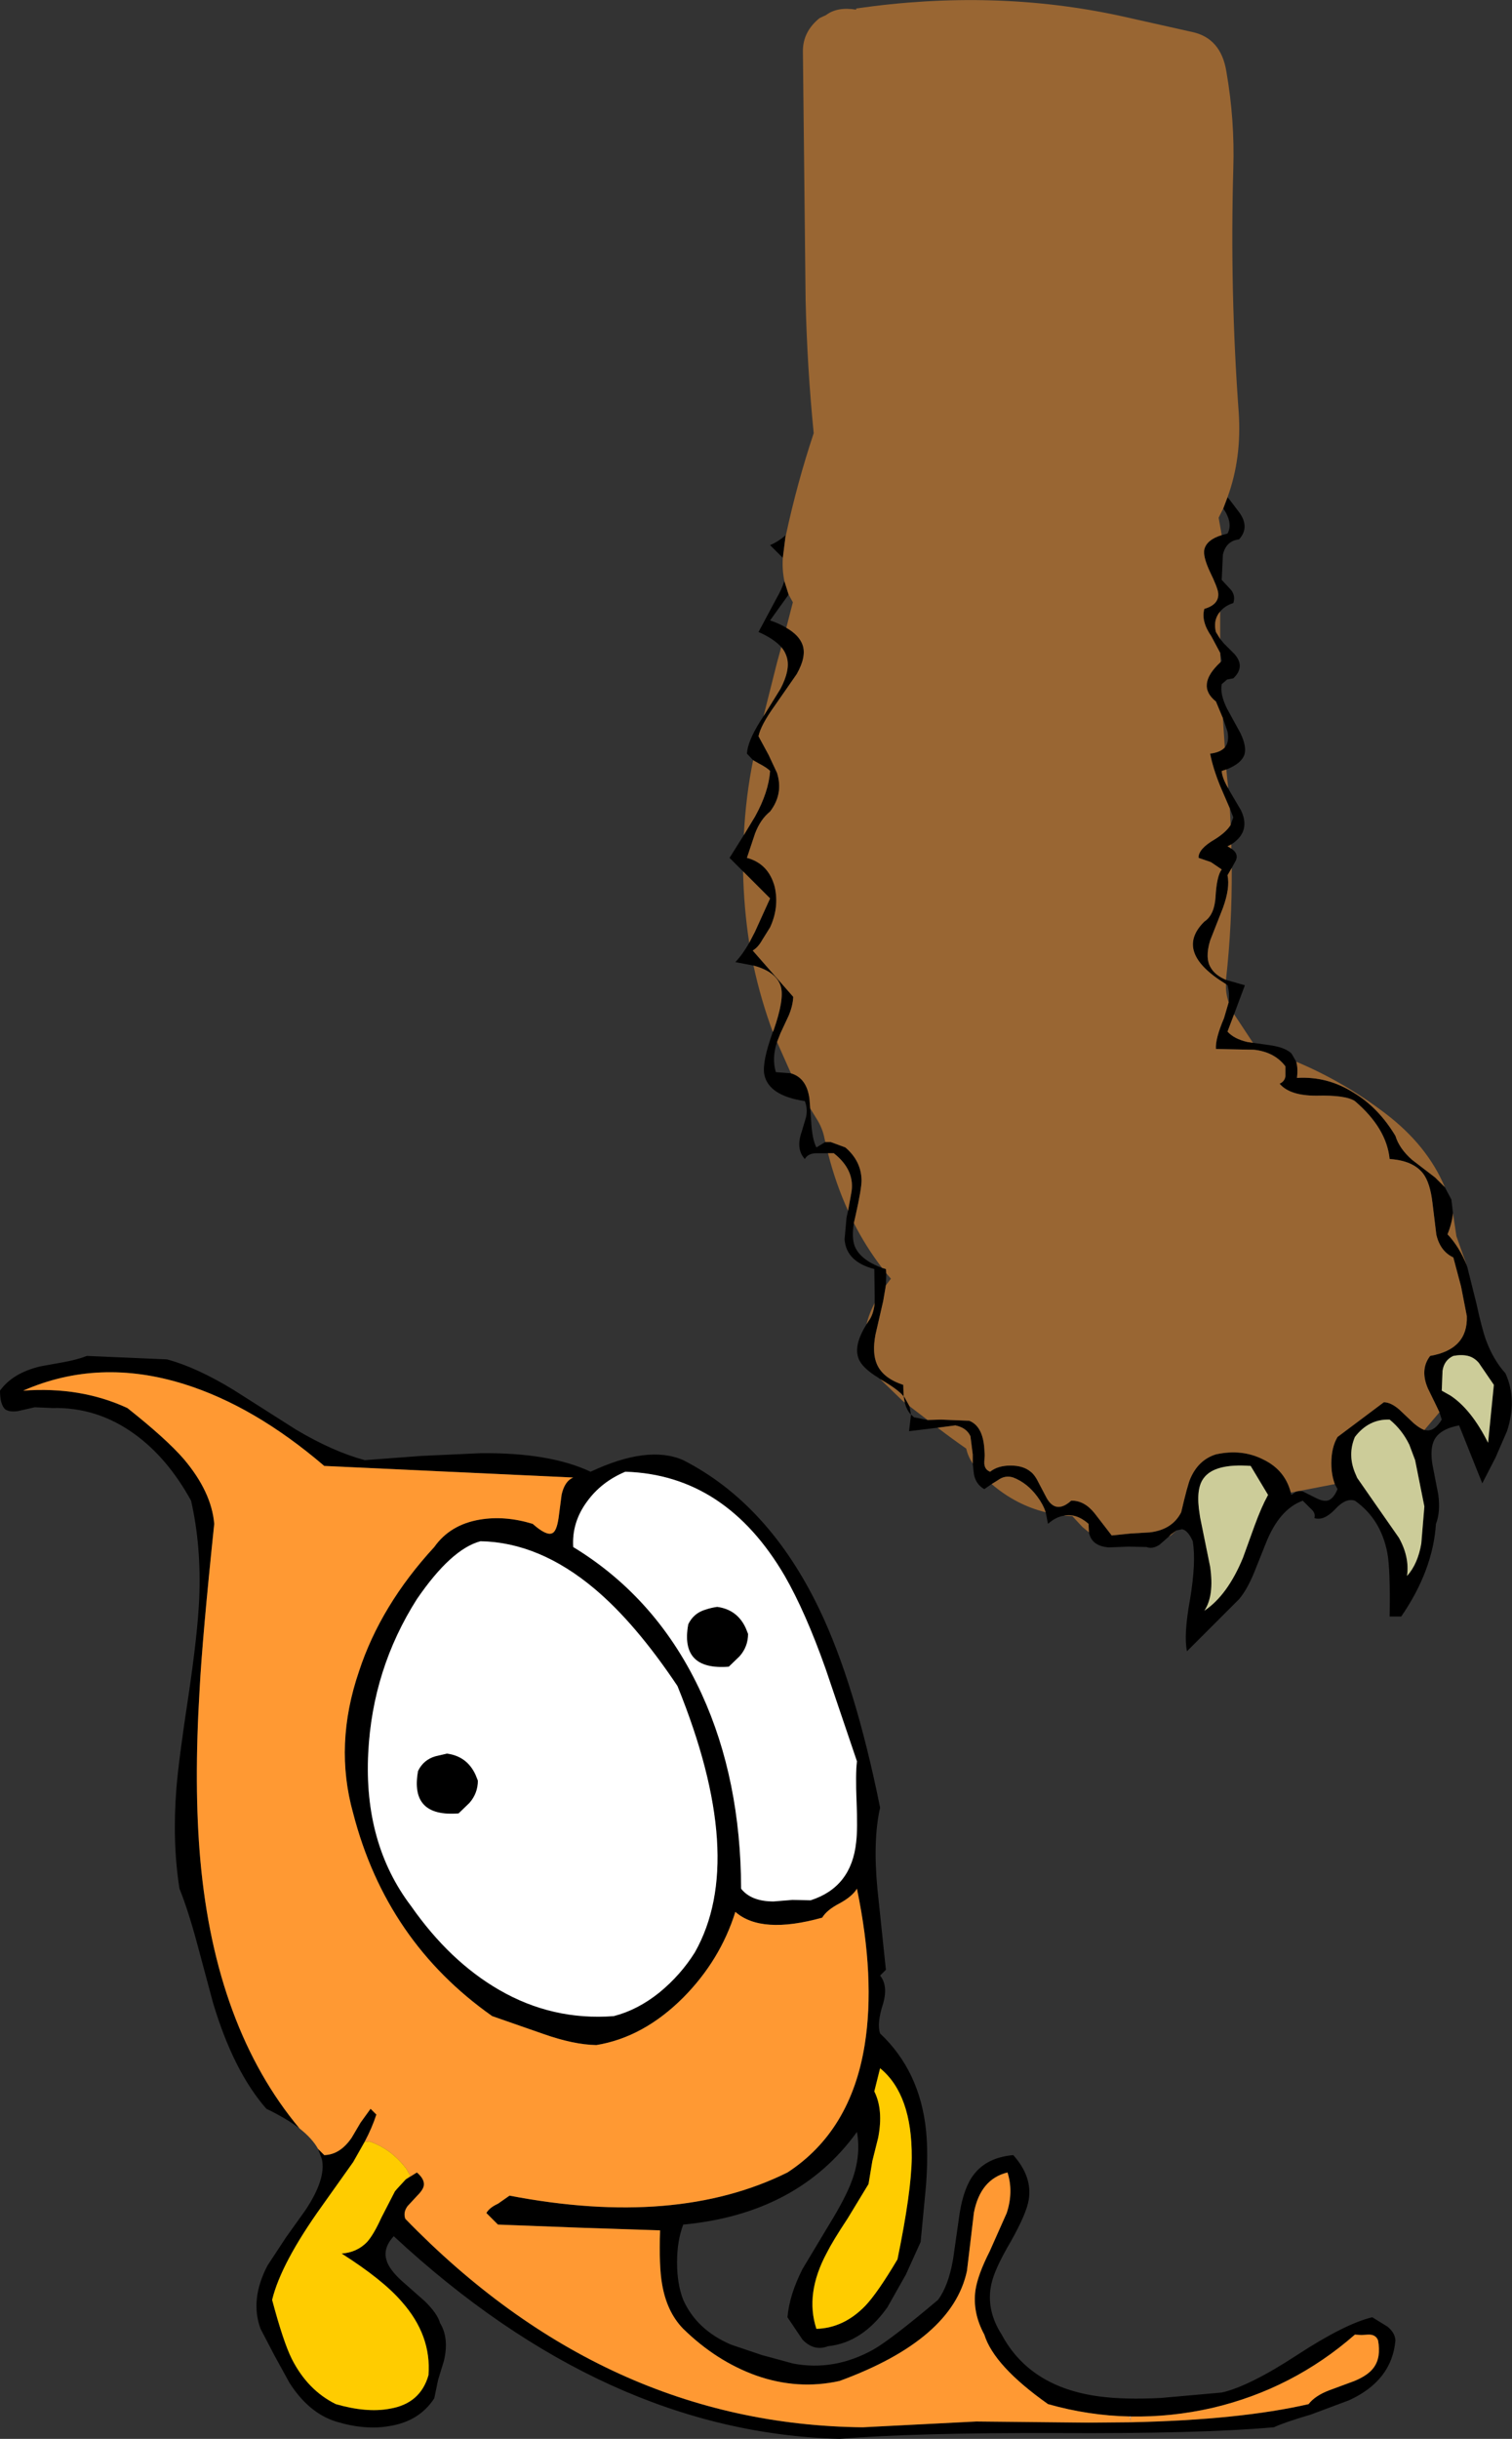 <?xml version="1.0" encoding="UTF-8" standalone="no"?>
<svg xmlns:xlink="http://www.w3.org/1999/xlink" height="315.85px" width="195.85px" xmlns="http://www.w3.org/2000/svg">
  <rect width="100%" height="100%" fill="#333333" stroke="none"/>
  <g transform="matrix(1.0, 0.0, 0.0, 1.0, 109.9, 189.1)">
    <path d="M49.1 -124.7 L49.4 -124.35 50.65 -122.7 Q52.0 -120.8 50.6 -119.25 48.9 -119.05 48.5 -117.25 L48.35 -114.0 49.6 -112.65 Q50.15 -111.9 49.85 -111.0 48.75 -110.65 48.15 -109.9 L47.95 -109.65 Q47.25 -108.6 47.6 -107.25 L48.15 -106.35 48.65 -105.75 50.0 -104.4 Q51.45 -102.75 49.85 -101.25 L49.05 -101.1 48.35 -100.5 Q48.1 -99.2 49.05 -97.3 L50.75 -94.2 Q51.6 -92.45 51.3 -91.4 50.9 -90.2 48.95 -89.45 L48.35 -89.25 Q48.4 -88.35 49.2 -87.0 L49.35 -86.7 50.85 -84.15 Q52.15 -81.4 49.6 -79.75 L49.1 -79.5 49.6 -79.2 Q50.55 -78.55 50.2 -77.7 L49.65 -76.7 49.1 -75.75 Q49.45 -74.1 48.5 -71.5 L46.85 -67.3 Q46.15 -65.0 46.95 -63.75 47.5 -62.8 48.9 -62.2 L51.35 -61.5 49.95 -57.75 49.1 -55.5 Q49.95 -54.55 51.7 -54.15 L52.4 -54.05 54.85 -53.7 Q56.65 -53.4 57.4 -52.65 L58.0 -51.6 Q58.25 -50.75 58.1 -49.5 62.05 -49.75 65.5 -47.55 68.65 -45.65 70.85 -42.0 71.35 -40.35 73.0 -38.9 L76.0 -36.6 77.25 -35.35 78.1 -33.75 78.3 -32.0 Q78.2 -30.75 77.6 -29.25 79.15 -27.6 80.1 -25.2 L80.1 -25.1 80.15 -25.05 81.35 -20.25 Q82.05 -17.0 82.6 -15.5 83.55 -12.95 85.1 -11.25 86.65 -7.85 85.3 -3.75 L83.8 -0.3 82.1 3.0 79.1 -4.5 Q76.65 -4.05 75.9 -2.65 75.3 -1.5 75.65 0.6 L76.4 4.45 Q76.7 6.75 76.1 8.25 75.7 14.3 71.6 20.25 L70.1 20.25 Q70.2 14.05 69.8 12.0 68.95 7.6 65.6 5.25 64.4 4.85 63.0 6.4 61.55 7.9 60.35 7.5 60.55 6.85 59.9 6.3 L58.85 5.25 Q55.8 6.35 54.05 10.8 L52.55 14.55 Q51.65 16.75 50.6 18.0 L43.85 24.75 Q43.4 22.65 44.25 18.0 45.05 13.2 44.6 10.5 43.95 9.05 43.2 8.95 L42.5 9.1 41.8 9.6 41.5 9.9 40.3 10.95 Q39.4 11.55 38.6 11.25 L36.25 11.2 33.75 11.3 Q31.5 11.15 31.15 9.35 L31.1 8.25 Q29.5 6.85 27.9 7.2 26.85 7.35 25.85 8.25 L25.55 6.75 Q25.2 5.7 24.45 4.7 23.15 2.95 21.35 2.25 20.3 1.9 19.35 2.6 L18.55 3.1 17.6 3.75 Q16.5 3.15 16.25 1.8 L16.1 0.45 16.1 -0.75 15.8 -3.1 Q15.3 -4.2 13.85 -4.5 L11.55 -4.2 7.85 -3.75 8.1 -5.9 Q7.55 -6.45 7.3 -7.45 L7.15 -8.25 7.2 -8.25 7.9 -7.0 8.1 -5.9 8.5 -5.55 10.25 -5.2 12.0 -5.25 15.65 -5.1 Q17.4 -4.4 17.6 -1.5 L17.65 -0.65 17.6 0.2 Q17.55 1.2 18.35 1.5 19.35 0.7 21.0 0.7 22.65 0.7 23.6 1.5 24.15 1.9 24.7 3.05 L25.7 4.95 Q26.9 7.0 28.85 5.25 30.55 5.2 31.9 6.9 L34.1 9.75 36.55 9.5 39.05 9.35 Q41.95 9.0 43.1 6.75 43.95 3.1 44.3 2.35 45.35 -0.05 47.6 -0.75 51.0 -1.5 53.8 -0.05 56.55 1.3 57.3 4.2 L57.35 4.5 58.05 4.05 58.35 4.0 58.85 4.05 60.45 4.85 Q61.4 5.35 62.0 5.25 62.8 5.1 63.35 3.75 L63.0 3.1 Q62.55 1.9 62.55 0.4 62.55 -1.65 63.35 -3.0 L69.35 -7.5 Q70.25 -7.5 71.35 -6.55 L73.2 -4.8 Q73.95 -4.15 74.6 -3.9 L75.0 -3.85 Q75.95 -3.8 76.85 -5.25 L76.55 -6.2 76.05 -7.25 75.05 -9.3 Q74.0 -11.75 75.35 -13.5 80.25 -14.35 80.1 -18.65 L79.35 -22.5 78.35 -26.25 Q76.65 -27.05 76.15 -29.2 L75.65 -33.3 Q75.35 -35.9 74.45 -37.1 73.15 -38.8 70.1 -39.0 69.7 -43.0 65.6 -46.5 64.4 -47.3 60.6 -47.2 57.15 -47.2 55.85 -48.75 56.5 -49.05 56.6 -49.7 L56.6 -51.0 Q55.2 -52.85 52.55 -53.15 L47.6 -53.25 Q47.5 -54.55 48.65 -57.25 L49.25 -59.3 Q49.4 -60.5 49.1 -61.5 L48.9 -61.65 Q42.1 -65.8 46.1 -69.75 47.4 -70.6 47.55 -72.95 47.7 -75.65 48.35 -76.5 L46.95 -77.45 45.35 -78.0 Q45.3 -79.15 47.45 -80.4 48.9 -81.3 49.5 -82.25 L49.85 -83.25 49.4 -84.4 48.15 -87.3 Q47.2 -89.65 46.85 -91.5 48.15 -91.65 48.75 -92.3 49.35 -93.0 49.1 -94.35 L48.5 -96.1 48.35 -96.45 47.6 -98.25 Q44.95 -100.35 48.2 -103.35 L48.35 -103.5 48.15 -104.55 47.0 -106.7 Q45.65 -108.65 46.1 -110.25 48.0 -110.8 47.9 -112.25 47.85 -112.95 46.8 -115.1 45.9 -117.05 46.1 -117.95 46.4 -119.2 48.35 -119.8 L49.1 -120.0 Q49.85 -121.35 48.55 -123.25 L49.1 -124.7 M4.1 -10.5 L3.9 -10.65 Q1.7 -12.0 1.3 -13.2 0.65 -14.9 2.35 -17.6 L2.6 -18.0 Q3.25 -18.85 3.4 -20.35 L3.4 -21.15 3.35 -24.75 Q-0.3 -25.7 -0.5 -28.6 L-0.25 -31.4 -0.05 -32.3 0.35 -34.5 Q0.95 -37.5 -1.9 -39.75 L-2.65 -39.75 -3.95 -39.75 Q-5.2 -39.8 -5.65 -39.0 -6.85 -40.3 -6.05 -42.55 L-5.5 -44.4 Q-5.25 -45.5 -5.65 -46.5 -10.35 -47.2 -10.9 -49.95 -11.2 -51.55 -9.8 -55.45 L-9.7 -55.65 Q-8.3 -59.65 -8.75 -61.3 -9.3 -63.25 -12.3 -64.05 L-14.65 -64.5 Q-13.7 -65.5 -12.85 -67.0 L-12.1 -68.45 -10.15 -72.75 -13.65 -76.25 -15.4 -78.0 -13.55 -80.95 -12.1 -83.35 Q-10.35 -86.5 -10.15 -89.25 -10.5 -89.65 -11.65 -90.25 L-12.35 -90.65 -13.15 -91.5 Q-13.05 -93.1 -11.45 -95.65 L-11.0 -96.35 -8.8 -99.9 Q-7.55 -102.3 -7.95 -103.85 -8.15 -104.65 -8.7 -105.3 -9.7 -106.4 -11.65 -107.25 L-9.35 -111.55 Q-8.65 -112.75 -8.3 -113.85 L-7.75 -112.1 -10.15 -108.75 Q-8.95 -108.35 -8.05 -107.8 -6.4 -106.85 -5.95 -105.6 -5.4 -104.1 -6.7 -101.8 L-9.55 -97.7 Q-11.35 -95.2 -11.65 -93.75 L-10.35 -91.35 -9.25 -89.0 Q-8.4 -86.3 -10.15 -84.0 -11.4 -83.0 -12.1 -81.15 L-13.15 -78.0 Q-10.35 -77.25 -9.55 -74.25 -8.95 -71.6 -10.15 -69.0 L-11.15 -67.4 Q-11.7 -66.4 -12.4 -66.0 L-7.15 -60.0 Q-7.2 -58.85 -7.75 -57.55 L-8.8 -55.3 -9.25 -54.15 Q-9.95 -52.05 -9.4 -50.25 L-7.45 -50.1 Q-5.4 -49.5 -5.05 -46.8 L-4.95 -45.55 -4.8 -43.45 Q-4.65 -41.45 -4.15 -40.5 L-3.0 -41.2 -2.3 -41.2 -0.4 -40.5 Q1.65 -38.75 1.7 -36.25 1.7 -35.15 0.95 -31.8 L0.7 -30.7 Q0.4 -28.85 0.8 -27.75 1.5 -25.95 4.35 -24.9 L4.85 -24.75 4.9 -24.2 4.85 -22.65 4.5 -20.6 3.5 -16.25 Q3.05 -13.85 3.7 -12.4 4.5 -10.6 7.1 -9.75 L7.15 -8.25 Q6.45 -9.15 4.1 -10.5 M-8.5 -116.85 L-10.15 -118.5 Q-9.1 -118.95 -8.1 -119.8 L-8.15 -119.65 -8.5 -116.85 M70.1 -5.25 Q67.4 -5.35 65.6 -3.0 64.65 -0.75 65.6 1.6 L65.9 2.3 68.3 5.75 71.3 10.05 Q72.7 12.55 72.35 15.0 73.75 13.45 74.2 10.8 L74.6 6.0 73.4 0.0 72.65 -2.0 Q71.7 -3.95 70.1 -5.25 M80.25 -13.5 Q79.4 -13.7 78.35 -13.5 77.15 -12.95 76.95 -11.55 L76.85 -9.0 78.0 -8.35 Q80.7 -6.55 82.85 -2.25 L83.6 -9.75 81.65 -12.6 Q81.05 -13.3 80.25 -13.5 M-71.1 86.55 Q-72.8 85.25 -75.4 84.0 -79.65 79.15 -82.3 70.3 L-84.3 62.85 Q-85.5 58.35 -86.65 55.5 -87.6 49.5 -87.05 42.5 -86.75 38.75 -85.45 30.25 -84.3 22.45 -84.1 18.0 -83.8 11.2 -85.15 5.25 -88.2 -0.3 -92.5 -3.4 -97.35 -6.9 -103.15 -6.75 L-105.4 -6.85 -107.6 -6.35 Q-108.7 -6.2 -109.25 -6.6 -109.9 -7.25 -109.9 -9.0 -108.25 -11.3 -104.65 -12.15 L-101.6 -12.7 Q-99.75 -13.05 -98.65 -13.5 L-88.25 -13.05 Q-84.4 -12.0 -79.65 -9.1 L-71.55 -3.95 Q-66.75 -1.1 -62.65 0.0 L-55.3 -0.55 -47.65 -0.9 Q-38.7 -1.0 -33.4 1.5 -25.95 -2.0 -21.4 0.0 -10.35 5.65 -3.8 19.25 0.85 28.9 4.1 45.0 3.15 49.2 3.75 55.5 L4.85 66.0 4.1 66.75 Q5.15 68.05 4.5 70.35 3.65 72.95 4.1 74.25 9.25 79.1 10.05 86.8 10.35 89.75 10.05 93.9 L9.35 101.25 7.45 105.45 5.05 109.7 Q1.8 114.3 -2.65 114.75 -4.45 115.45 -5.95 113.9 L-7.9 111.0 Q-7.65 108.1 -5.95 104.75 L-2.5 99.0 Q-0.35 95.5 0.45 93.3 1.65 90.05 1.1 87.0 -6.55 97.6 -21.4 99.0 -22.2 101.1 -22.2 103.9 -22.2 106.7 -21.4 108.75 -19.65 112.65 -15.2 114.55 L-11.2 115.9 -7.15 117.0 Q-1.85 118.0 3.2 115.2 5.5 113.9 11.6 108.75 12.95 106.95 13.55 103.5 L14.4 97.55 Q14.95 94.15 16.25 92.5 17.95 90.3 21.35 90.0 23.85 92.8 23.35 95.8 23.05 97.6 21.05 101.15 18.9 104.8 18.5 106.75 17.8 110.05 19.85 113.25 23.5 120.05 32.45 121.25 35.8 121.7 40.5 121.45 L48.35 120.75 Q51.9 119.95 58.1 115.9 64.3 111.85 67.85 111.0 L69.8 112.2 Q70.8 113.0 70.85 114.0 70.4 119.2 64.85 121.75 L59.9 123.6 Q56.5 124.6 55.1 125.25 45.5 126.1 27.0 126.0 8.45 125.95 -1.15 126.75 -31.5 125.95 -58.9 100.5 -60.3 102.05 -59.85 103.55 -59.55 104.75 -57.85 106.3 L-54.9 108.9 Q-53.25 110.5 -52.9 111.75 -51.7 113.7 -52.4 116.65 L-53.15 119.1 -53.65 121.5 Q-55.6 124.5 -59.5 125.1 -62.65 125.65 -66.4 124.5 -69.9 123.4 -72.4 119.5 L-74.35 115.95 -76.15 112.5 Q-77.55 108.7 -75.25 104.3 L-72.85 100.65 -70.35 97.15 Q-67.65 93.1 -68.2 90.55 L-68.7 89.2 -67.9 90.0 Q-65.85 89.95 -64.35 87.75 L-63.2 85.8 -61.9 84.0 -61.15 84.75 Q-61.7 86.45 -62.65 88.25 L-64.15 90.9 -68.2 96.6 Q-73.5 104.0 -74.65 108.75 -73.2 114.2 -72.1 116.4 -70.05 120.45 -66.4 122.25 -62.4 123.4 -59.45 122.85 -55.45 122.2 -54.4 118.5 -54.0 113.35 -57.85 109.0 -60.3 106.15 -65.65 102.75 -63.65 102.6 -62.35 101.25 -61.5 100.3 -60.5 98.1 L-58.75 94.7 -58.5 94.4 -57.35 93.15 -55.9 92.25 Q-54.9 93.1 -55.0 93.9 -55.05 94.45 -55.85 95.25 L-57.1 96.6 Q-57.7 97.4 -57.4 98.25 -31.55 124.9 1.85 125.25 L16.55 124.5 31.1 124.65 36.55 124.6 Q50.7 124.3 59.6 122.25 60.45 121.15 62.3 120.45 L65.55 119.25 Q67.35 118.5 68.05 117.5 69.0 116.2 68.6 114.0 68.3 113.2 67.3 113.25 L66.45 113.3 65.6 113.25 Q57.55 120.3 47.1 122.75 41.8 123.95 36.55 123.85 L36.45 123.85 Q31.15 123.75 25.85 122.25 18.85 117.3 17.6 113.25 16.05 110.4 16.45 107.5 16.75 105.5 18.3 102.45 L20.5 97.5 Q21.4 94.75 20.6 92.25 17.1 93.1 16.25 97.45 L15.8 101.25 15.35 105.0 Q13.45 113.9 -1.15 119.25 -6.55 120.45 -11.95 118.55 -17.1 116.7 -21.4 112.5 -23.55 110.3 -24.15 106.65 -24.55 104.4 -24.4 99.75 L-34.9 99.4 -45.4 99.0 -46.9 97.5 Q-46.5 96.8 -45.4 96.3 L-43.9 95.25 Q-22.3 99.4 -7.9 92.25 0.3 86.9 2.1 75.75 3.5 67.1 1.1 55.5 0.5 56.5 -1.15 57.4 -2.8 58.25 -3.4 59.25 -11.3 61.45 -14.65 58.5 -16.6 64.75 -21.4 69.6 -26.55 74.75 -32.65 75.75 -35.6 75.7 -39.55 74.3 L-46.15 72.0 Q-59.85 62.35 -64.15 45.75 -66.65 36.85 -63.4 27.35 -60.6 18.8 -53.65 11.25 -51.6 8.35 -47.75 7.7 -44.5 7.15 -40.9 8.25 -39.1 9.85 -38.35 9.45 -37.8 9.2 -37.55 7.5 L-37.15 4.45 Q-36.75 2.7 -35.65 2.25 L-67.9 0.75 Q-76.95 -7.0 -86.05 -9.85 -97.1 -13.3 -106.9 -9.0 -99.45 -9.55 -93.4 -6.75 -88.35 -2.75 -86.1 -0.15 -82.5 4.1 -82.15 8.25 -83.7 23.05 -84.05 29.8 -84.8 42.25 -83.95 51.8 -82.0 73.5 -71.1 86.55 M-13.3 21.75 L-13.0 22.5 Q-13.0 24.15 -14.1 25.4 L-15.5 26.75 Q-21.85 27.25 -20.75 21.25 -20.05 19.8 -18.5 19.35 -17.75 19.1 -17.0 19.0 -14.4 19.35 -13.3 21.75 M-22.15 29.25 Q-27.6 21.1 -32.9 16.65 -40.05 10.65 -47.65 10.5 -51.45 11.5 -55.9 18.0 -61.65 27.05 -62.2 37.9 -62.8 49.65 -56.65 57.75 -51.65 64.9 -45.25 68.6 -38.35 72.6 -30.4 72.0 -27.3 71.2 -24.5 68.95 -21.75 66.7 -19.9 63.75 -13.05 51.65 -22.15 29.25 M-33.85 5.35 Q-35.85 8.05 -35.65 11.25 -24.65 17.95 -19.0 30.3 -13.95 41.35 -13.9 55.5 -12.6 57.15 -9.7 57.15 L-7.25 56.95 -4.9 57.0 Q0.4 55.3 1.0 49.45 1.2 47.8 1.05 44.2 0.9 40.65 1.1 39.0 L-2.95 27.05 Q-5.55 19.7 -8.25 15.0 -15.9 1.9 -28.9 1.5 -32.0 2.8 -33.85 5.35 M-55.75 40.25 Q-55.05 38.8 -53.5 38.35 L-52.0 38.0 Q-49.4 38.35 -48.3 40.75 L-48.0 41.5 Q-48.0 43.15 -49.1 44.4 L-50.5 45.75 Q-56.85 46.25 -55.75 40.25 M-2.8 102.65 Q-5.65 107.95 -4.15 112.5 -0.6 112.4 2.2 109.5 3.8 107.8 6.35 103.5 8.15 94.75 8.2 90.35 8.25 82.15 4.1 78.75 L3.35 81.75 Q4.55 84.15 3.85 87.75 L3.1 90.75 2.6 93.75 -0.1 98.2 Q-2.05 101.15 -2.8 102.65 M54.35 4.5 L52.1 0.75 Q47.4 0.4 46.0 2.35 44.95 3.75 45.5 7.05 L45.55 7.4 46.85 13.8 Q47.4 17.55 46.1 19.5 49.1 17.5 51.1 12.65 L52.6 8.5 Q53.5 6.05 54.3 4.6 L54.35 4.5" fill="#000000" fill-rule="evenodd" stroke="none"/>
    <path d="M36.45 123.85 L36.55 123.85 36.55 124.6 36.45 123.85 M-13.3 21.75 Q-14.4 19.35 -17.0 19.0 -17.75 19.1 -18.5 19.35 -20.05 19.8 -20.75 21.25 -21.85 27.25 -15.5 26.75 L-14.1 25.4 Q-13.0 24.15 -13.0 22.5 L-13.3 21.75 M-33.85 5.35 Q-32.0 2.8 -28.9 1.5 -15.9 1.9 -8.25 15.0 -5.55 19.7 -2.95 27.05 L1.1 39.0 Q0.9 40.65 1.05 44.2 1.2 47.8 1.0 49.45 0.4 55.3 -4.9 57.0 L-7.25 56.95 -9.7 57.15 Q-12.6 57.15 -13.9 55.5 -13.95 41.35 -19.0 30.3 -24.65 17.95 -35.65 11.25 -35.85 8.05 -33.85 5.35 M-22.15 29.25 Q-13.05 51.65 -19.9 63.75 -21.75 66.7 -24.5 68.95 -27.3 71.2 -30.4 72.0 -38.35 72.6 -45.25 68.6 -51.65 64.9 -56.65 57.75 -62.8 49.65 -62.2 37.9 -61.65 27.05 -55.9 18.0 -51.45 11.5 -47.65 10.5 -40.05 10.65 -32.9 16.65 -27.6 21.1 -22.15 29.25 M-55.75 40.25 Q-56.85 46.25 -50.5 45.75 L-49.1 44.4 Q-48.0 43.15 -48.0 41.5 L-48.3 40.75 Q-49.4 38.35 -52.0 38.0 L-53.5 38.35 Q-55.05 38.8 -55.75 40.25" fill="#ffffff" fill-rule="evenodd" stroke="none"/>
    <path d="M-68.7 89.2 Q-69.45 87.85 -71.1 86.55 -82.0 73.5 -83.95 51.8 -84.8 42.25 -84.05 29.8 -83.7 23.05 -82.15 8.25 -82.5 4.1 -86.1 -0.15 -88.35 -2.75 -93.4 -6.75 -99.45 -9.55 -106.9 -9.0 -97.1 -13.3 -86.05 -9.85 -76.95 -7.0 -67.9 0.75 L-35.65 2.25 Q-36.75 2.7 -37.15 4.45 L-37.55 7.5 Q-37.8 9.2 -38.35 9.45 -39.1 9.85 -40.9 8.25 -44.5 7.15 -47.75 7.7 -51.6 8.35 -53.65 11.25 -60.6 18.8 -63.4 27.35 -66.65 36.85 -64.15 45.75 -59.85 62.35 -46.15 72.0 L-39.55 74.3 Q-35.6 75.7 -32.65 75.75 -26.55 74.75 -21.4 69.6 -16.6 64.75 -14.65 58.5 -11.3 61.45 -3.4 59.25 -2.8 58.25 -1.15 57.4 0.5 56.5 1.1 55.5 3.5 67.1 2.1 75.75 0.3 86.9 -7.9 92.25 -22.3 99.4 -43.9 95.25 L-45.4 96.3 Q-46.5 96.8 -46.9 97.5 L-45.4 99.0 -34.9 99.4 -24.4 99.75 Q-24.55 104.4 -24.15 106.65 -23.55 110.3 -21.4 112.5 -17.1 116.7 -11.95 118.55 -6.55 120.45 -1.15 119.25 13.45 113.9 15.35 105.0 L15.8 101.25 16.25 97.45 Q17.1 93.1 20.6 92.25 21.4 94.75 20.5 97.5 L18.3 102.45 Q16.75 105.5 16.45 107.5 16.05 110.4 17.6 113.25 18.85 117.3 25.85 122.25 31.15 123.75 36.45 123.85 L36.55 124.6 36.55 123.85 Q41.8 123.95 47.1 122.75 57.55 120.3 65.6 113.25 L66.45 113.3 67.3 113.25 Q68.3 113.2 68.6 114.0 69.0 116.2 68.05 117.5 67.35 118.5 65.55 119.25 L62.3 120.45 Q60.45 121.15 59.6 122.25 50.7 124.3 36.55 124.6 L31.1 124.65 16.55 124.5 1.85 125.25 Q-31.55 124.9 -57.4 98.25 -57.7 97.4 -57.1 96.6 L-55.85 95.25 Q-55.05 94.45 -55.0 93.9 -54.9 93.1 -55.9 92.25 L-57.35 93.15 -56.75 92.7 -57.25 91.8 Q-59.25 89.15 -62.15 88.2 L-62.15 88.25 -62.65 88.25 Q-61.7 86.45 -61.15 84.75 L-61.9 84.0 -63.2 85.8 -64.35 87.75 Q-65.85 89.95 -67.9 90.0 L-68.7 89.2" fill="#ff9933" fill-rule="evenodd" stroke="none"/>
    <path d="M-57.35 93.15 L-58.5 94.4 -58.75 94.7 -60.5 98.1 Q-61.5 100.3 -62.35 101.25 -63.65 102.6 -65.65 102.75 -60.3 106.15 -57.85 109.0 -54.0 113.35 -54.4 118.5 -55.45 122.2 -59.45 122.85 -62.4 123.4 -66.4 122.25 -70.05 120.45 -72.1 116.4 -73.2 114.2 -74.65 108.75 -73.5 104.0 -68.2 96.6 L-64.15 90.9 -62.65 88.25 -62.15 88.25 -62.15 88.2 Q-59.25 89.15 -57.25 91.8 L-56.75 92.7 -57.35 93.15 M-2.8 102.65 Q-2.05 101.15 -0.1 98.2 L2.6 93.75 3.1 90.75 3.85 87.75 Q4.55 84.15 3.35 81.75 L4.1 78.75 Q8.25 82.15 8.2 90.35 8.15 94.75 6.35 103.5 3.8 107.8 2.2 109.5 -0.6 112.4 -4.15 112.5 -5.65 107.95 -2.8 102.65" fill="#ffcc00" fill-rule="evenodd" stroke="none"/>
    <path d="M80.25 -13.5 Q81.05 -13.3 81.65 -12.6 L83.6 -9.75 82.85 -2.25 Q80.7 -6.55 78.0 -8.35 L76.85 -9.0 76.95 -11.55 Q77.15 -12.95 78.35 -13.5 79.4 -13.7 80.25 -13.5 M70.1 -5.25 Q71.7 -3.95 72.65 -2.0 L73.4 0.0 74.6 6.0 74.2 10.8 Q73.75 13.45 72.35 15.0 72.7 12.55 71.3 10.05 L68.3 5.75 65.9 2.3 65.6 1.6 Q64.65 -0.75 65.6 -3.0 67.4 -5.35 70.1 -5.25 M54.35 4.5 L54.3 4.6 Q53.5 6.05 52.6 8.5 L51.1 12.65 Q49.1 17.5 46.1 19.5 47.4 17.55 46.85 13.8 L45.55 7.4 45.5 7.05 Q44.95 3.75 46.0 2.35 47.4 0.4 52.1 0.75 L54.35 4.5" fill="#cccc99" fill-rule="evenodd" stroke="none"/>
    <path d="M-8.1 -119.8 Q-6.65 -126.55 -4.5 -133.0 -5.35 -141.55 -5.55 -150.25 L-5.9 -182.5 Q-5.9 -185.0 -3.75 -186.75 L-2.9 -187.15 Q-1.45 -188.25 1.0 -187.85 L1.0 -188.0 Q18.95 -190.6 35.4 -187.0 L44.55 -184.95 Q48.25 -184.15 48.95 -179.85 50.05 -173.55 49.85 -167.25 49.4 -151.4 50.55 -135.7 50.95 -129.75 49.1 -124.7 L48.55 -123.25 47.95 -122.05 48.35 -119.8 Q46.4 -119.2 46.1 -117.95 45.9 -117.05 46.8 -115.1 47.85 -112.95 47.9 -112.25 48.0 -110.8 46.1 -110.25 45.65 -108.65 47.0 -106.7 L48.15 -104.55 48.2 -103.35 Q44.95 -100.35 47.6 -98.25 L48.35 -96.45 48.5 -96.1 48.75 -92.3 Q48.15 -91.65 46.85 -91.5 47.2 -89.65 48.15 -87.3 L49.4 -84.4 49.5 -82.25 Q48.9 -81.3 47.45 -80.4 45.3 -79.15 45.35 -78.0 L46.95 -77.45 48.35 -76.5 Q47.7 -75.65 47.55 -72.95 47.4 -70.6 46.1 -69.75 42.1 -65.8 48.9 -61.65 48.85 -60.45 49.25 -59.3 L48.65 -57.25 Q47.5 -54.55 47.6 -53.25 L52.55 -53.15 Q55.2 -52.85 56.6 -51.0 L56.6 -49.7 Q56.5 -49.05 55.85 -48.75 57.15 -47.2 60.6 -47.2 64.4 -47.3 65.6 -46.5 69.7 -43.0 70.1 -39.0 73.15 -38.8 74.45 -37.1 75.35 -35.9 75.65 -33.3 L76.15 -29.2 Q76.65 -27.05 78.35 -26.25 L79.35 -22.5 80.1 -18.65 Q80.25 -14.35 75.35 -13.5 74.0 -11.75 75.05 -9.3 L76.05 -7.25 76.55 -6.2 74.6 -3.9 Q73.95 -4.15 73.2 -4.8 L71.35 -6.55 Q70.25 -7.5 69.35 -7.5 L63.35 -3.0 Q62.55 -1.65 62.55 0.4 62.55 1.9 63.0 3.1 L58.35 4.0 58.05 4.05 57.3 4.2 Q56.55 1.3 53.8 -0.05 51.0 -1.5 47.6 -0.75 45.35 -0.05 44.3 2.35 43.95 3.1 43.1 6.75 41.95 9.0 39.05 9.35 L36.55 9.5 34.1 9.75 31.9 6.9 Q30.55 5.2 28.85 5.25 26.9 7.0 25.7 4.95 L24.7 3.05 Q24.15 1.9 23.6 1.5 22.65 0.7 21.0 0.7 19.35 0.7 18.35 1.5 17.55 1.2 17.6 0.2 L17.65 -0.65 17.6 -1.5 Q17.4 -4.4 15.65 -5.1 L12.0 -5.25 10.25 -5.2 7.9 -7.0 7.2 -8.25 7.15 -8.25 7.3 -7.45 7.0 -7.7 4.1 -10.5 Q6.45 -9.15 7.15 -8.25 L7.1 -9.75 Q4.5 -10.6 3.7 -12.4 3.05 -13.85 3.5 -16.25 L4.5 -20.6 4.85 -22.65 5.5 -23.5 4.9 -24.2 4.85 -24.75 4.35 -24.9 Q2.25 -27.65 0.7 -30.7 L0.95 -31.8 Q1.7 -35.15 1.7 -36.25 1.65 -38.75 -0.4 -40.5 L-2.3 -41.2 -3.0 -41.2 -3.1 -41.65 Q-3.35 -43.0 -4.15 -44.25 L-4.95 -45.55 -5.05 -46.8 Q-5.4 -49.5 -7.45 -50.1 L-9.25 -54.15 -8.8 -55.3 -7.75 -57.55 Q-7.2 -58.85 -7.15 -60.0 L-12.4 -66.0 Q-11.7 -66.4 -11.15 -67.4 L-10.15 -69.0 Q-8.95 -71.6 -9.55 -74.25 -10.35 -77.25 -13.15 -78.0 L-12.1 -81.15 Q-11.4 -83.0 -10.15 -84.0 -8.4 -86.3 -9.25 -89.0 L-10.35 -91.35 -11.65 -93.75 Q-11.35 -95.2 -9.55 -97.7 L-6.7 -101.8 Q-5.4 -104.1 -5.95 -105.6 -6.4 -106.85 -8.05 -107.8 L-7.2 -111.1 -7.75 -112.1 -8.3 -113.85 Q-8.6 -115.3 -8.5 -116.85 L-8.15 -119.65 -8.1 -119.8 M48.15 -109.9 L48.15 -106.35 47.6 -107.25 Q47.25 -108.6 47.95 -109.65 L48.15 -109.9 M48.95 -89.45 L49.05 -88.4 49.2 -87.0 Q48.4 -88.35 48.35 -89.25 L48.95 -89.45 M49.6 -79.75 L49.6 -79.2 49.1 -79.5 49.6 -79.75 M49.65 -76.7 Q49.7 -69.35 48.9 -62.2 47.5 -62.8 46.95 -63.75 46.15 -65.0 46.85 -67.3 L48.5 -71.5 Q49.45 -74.1 49.1 -75.75 L49.65 -76.7 M49.95 -57.75 L50.45 -57.0 52.4 -54.05 51.7 -54.15 Q49.95 -54.55 49.1 -55.5 L49.95 -57.75 M58.0 -51.6 Q64.1 -49.05 69.55 -44.9 75.0 -40.75 77.25 -35.35 L76.0 -36.6 73.0 -38.9 Q71.35 -40.35 70.85 -42.0 68.65 -45.65 65.5 -47.55 62.05 -49.75 58.1 -49.5 58.25 -50.75 58.0 -51.6 M78.3 -32.0 L78.75 -29.0 80.1 -25.2 Q79.15 -27.6 77.6 -29.25 78.2 -30.75 78.3 -32.0 M42.5 9.1 L41.75 9.75 41.5 9.9 41.8 9.6 42.5 9.1 M31.15 9.35 L30.3 8.65 29.0 7.25 27.9 7.2 Q29.5 6.85 31.1 8.25 L31.15 9.35 M25.55 6.75 Q21.7 5.8 18.55 3.1 L19.35 2.6 Q20.3 1.9 21.35 2.25 23.15 2.95 24.45 4.7 25.2 5.7 25.55 6.75 M16.1 0.45 Q15.5 -0.45 15.25 -1.5 13.45 -2.75 11.55 -4.2 L13.85 -4.5 Q15.3 -4.2 15.8 -3.1 L16.1 -0.75 16.1 0.45 M2.35 -17.6 Q2.65 -18.95 3.4 -20.35 3.25 -18.85 2.6 -18.0 L2.35 -17.6 M-0.05 -32.3 Q-1.65 -35.8 -2.65 -39.75 L-1.9 -39.75 Q0.95 -37.5 0.35 -34.5 L-0.05 -32.3 M-9.8 -55.45 Q-11.35 -59.65 -12.3 -64.05 -9.3 -63.25 -8.75 -61.3 -8.3 -59.65 -9.7 -55.65 L-9.8 -55.45 M-12.85 -67.0 Q-13.55 -71.5 -13.65 -76.25 L-10.15 -72.75 -12.1 -68.45 -12.85 -67.0 M-13.55 -80.95 Q-13.3 -85.95 -12.35 -90.65 L-11.65 -90.25 Q-10.5 -89.65 -10.15 -89.25 -10.35 -86.5 -12.1 -83.35 L-13.55 -80.95 M-11.0 -96.35 L-9.25 -103.3 -8.7 -105.3 Q-8.15 -104.65 -7.95 -103.85 -7.55 -102.3 -8.8 -99.9 L-11.0 -96.35" fill="#996633" fill-rule="evenodd" stroke="none"/>
  </g>
</svg>
